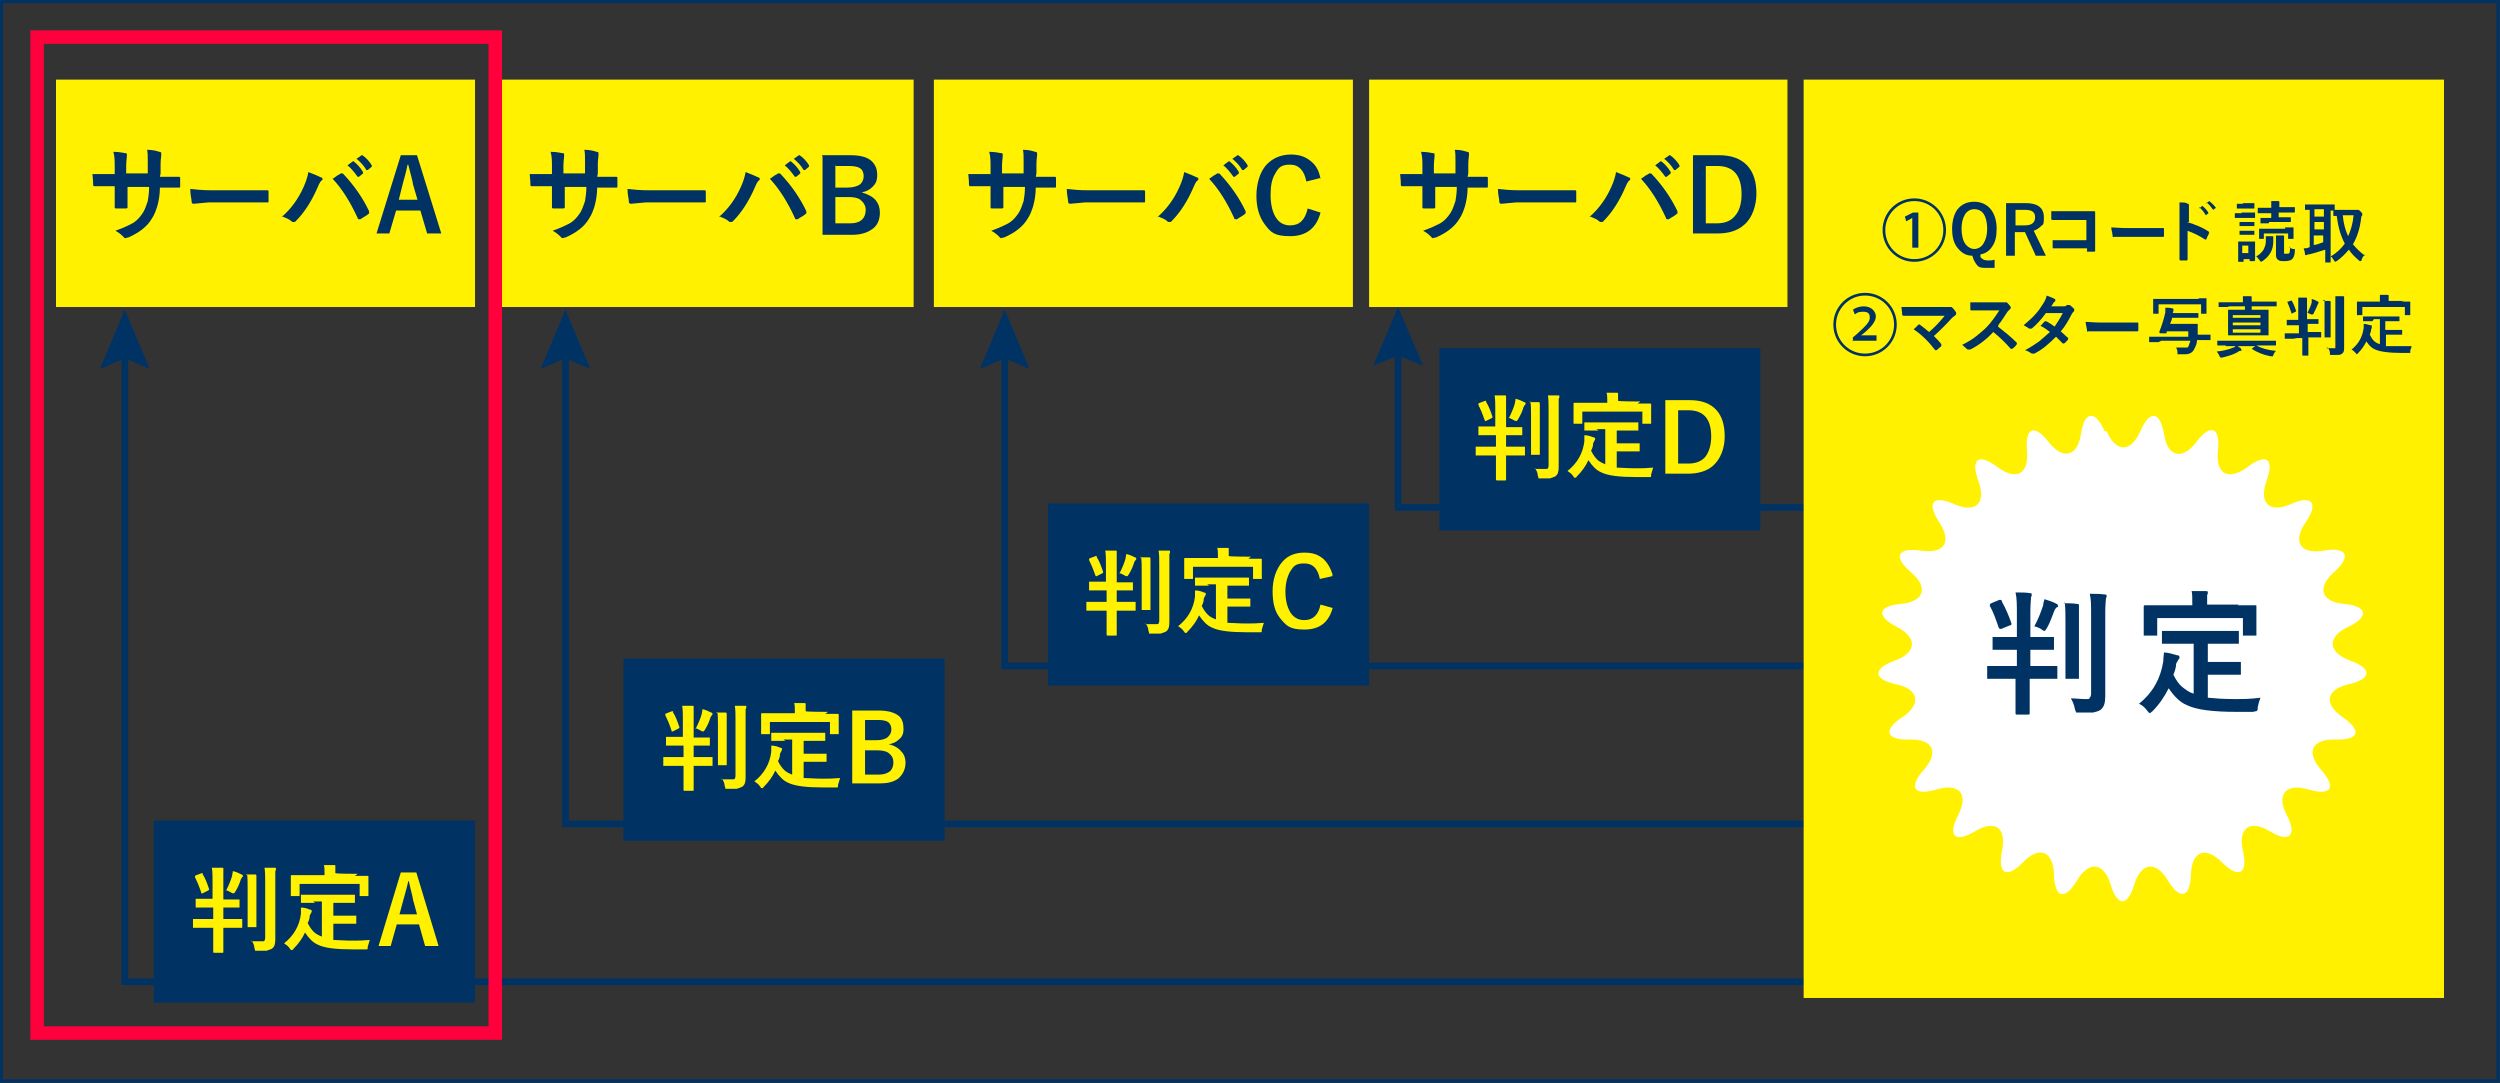<?xml version="1.0" encoding="UTF-8"?>
<svg xmlns="http://www.w3.org/2000/svg" version="1.1" viewBox="0 0 370.5 160.5">
  <rect x="0" y="0" width="370.5" height="160.5" fill="#333333" stroke="none"/>
  <defs>
    <style>
      .cls-1 {
        stroke-width: .5px;
      }

      .cls-1, .cls-2 {
        stroke: #003364;
      }

      .cls-1, .cls-2, .cls-3 {
        fill: none;
        stroke-miterlimit: 10;
      }

      .cls-4 {
        fill: #fff;
      }

      .cls-5 {
        fill: #003364;
      }

      .cls-6 {
        isolation: isolate;
      }

      .cls-3 {
        stroke: #ff003d;
        stroke-width: 2px;
      }

      .cls-7 {
        fill: #fff100;
      }
    </style>
  </defs>
  <!-- Generator: Adobe Illustrator 28.7.1, SVG Export Plug-In . SVG Version: 1.2.0 Build 142)  -->
  <g>
    <g id="_レイヤー_2">
      <g id="_レイヤー_4">
        <g>
          <rect class="cls-1" x=".2" y=".2" width="370" height="160"/>
          <polygon class="cls-7" points="70.4 11.8 70.4 11.8 8.3 11.8 8.3 45.5 70.4 45.5 70.4 45.5 70.4 11.8"/>
          <g>
            <polyline class="cls-2" points="18.5 51.8 18.5 145.5 301.6 145.5"/>
            <polygon class="cls-5" points="14.8 54.7 18.5 53.1 22.2 54.7 18.5 45.9 14.8 54.7"/>
          </g>
          <polygon class="cls-7" points="135.4 11.8 135.4 11.8 73.4 11.8 73.4 45.5 135.4 45.5 135.4 45.5 135.4 11.8"/>
          <g>
            <polyline class="cls-2" points="83.8 51.8 83.8 122.1 302.1 122.1"/>
            <polygon class="cls-5" points="80.1 54.7 83.8 53.1 87.5 54.7 83.8 45.9 80.1 54.7"/>
          </g>
          <polygon class="cls-7" points="200.5 11.8 200.5 11.8 138.4 11.8 138.4 45.5 200.5 45.5 200.5 45.5 200.5 11.8"/>
          <g>
            <polyline class="cls-2" points="148.9 51.8 148.9 98.7 302.1 98.7"/>
            <polygon class="cls-5" points="145.2 54.7 148.9 53.1 152.6 54.7 148.9 45.9 145.2 54.7"/>
          </g>
          <polygon class="cls-7" points="264.9 11.8 264.9 11.8 202.9 11.8 202.9 45.5 264.9 45.5 264.9 45.5 264.9 11.8"/>
          <g>
            <polyline class="cls-2" points="207.2 51.4 207.2 75.2 307.6 75.2"/>
            <polygon class="cls-5" points="203.5 54.2 207.2 52.7 210.9 54.2 207.2 45.5 203.5 54.2"/>
          </g>
          <g class="cls-6">
            <g class="cls-6">
              <path class="cls-5" d="M23.7,26.2h.5c.8,0,1.6,0,2.3,0h0c.1,0,.2,0,.2.2,0,.2,0,.4,0,.6s0,.4,0,.6c0,.2,0,.2-.2.2h-2.2s-.6,0-.6,0c0,1.1-.2,2.1-.4,2.8-.2.6-.4,1.2-.8,1.8-.7,1.2-1.9,2.1-3.5,2.8-.2,0-.4.1-.4.1s-.2,0-.3-.2c-.4-.4-.8-.7-1.2-.9,1.1-.4,2-.8,2.7-1.2.6-.4,1-.9,1.4-1.5.3-.5.5-1.1.7-1.7.1-.6.2-1.3.2-2.1h-3.2v.5c0,1.1,0,2,0,2.5,0,.1,0,.2-.3.2-.2,0-.4,0-.6,0s-.5,0-.7,0c-.2,0-.3,0-.3-.2h0c0-.9,0-1.7,0-2.5v-.6h-.5c-.9,0-1.7,0-2.5,0-.1,0-.2,0-.2-.3,0-.2,0-.6-.1-1.5.7,0,1.6,0,2.8,0h.5v-1.1c0-.8,0-1.5-.2-2.2,1,0,1.6.2,1.8.2.2,0,.2.1.2.2s0,.2,0,.3c0,.2-.1.7-.1,1.4v1.1h3.2v-1.5c0,0,0-.2,0-.3,0-.7,0-1.3-.1-1.7.9,0,1.5.2,1.8.3.2,0,.3.1.3.2s0,.2,0,.3c0,.2-.1.7-.1,1.3v1.4Z"/>
            </g>
            <g class="cls-6">
              <path class="cls-5" d="M28.2,28c.8.1,1.9.2,3.2.2h4.8c.5,0,1.1,0,1.8,0,1,0,1.5,0,1.6,0h0c.1,0,.2,0,.2.2,0,.2,0,.5,0,.7s0,.5,0,.7c0,.2,0,.2-.2.2h0c-1.5,0-2.6,0-3.3,0h-5.4l-2.2.2c-.2,0-.3-.1-.3-.3,0-.4-.2-1-.2-1.8Z"/>
            </g>
            <g class="cls-6">
              <path class="cls-5" d="M41.7,32.2c1.4-1.2,2.5-2.7,3.3-4.5.4-.9.6-1.6.7-2.2.8.3,1.5.6,1.9.8.1,0,.2.1.2.2s0,.2-.2.3c-.1.1-.3.4-.5.9-.9,2.1-2,3.8-3.2,5-.1.2-.3.2-.4.2s-.2,0-.3-.1c-.3-.3-.8-.5-1.3-.7ZM49.3,26.5c.2-.1.4-.3.7-.5.2-.1.4-.2.5-.3,0,0,.1,0,.2,0s.1,0,.2.1c1.5,1.6,2.8,3.4,3.8,5.5,0,0,0,.1,0,.2s0,.2-.1.2c-.3.3-.8.5-1.2.8,0,0-.1,0-.2,0,0,0-.2,0-.2-.2-1.1-2.4-2.3-4.3-3.7-5.8ZM51.5,24.5l.8-.6s0,0,0,0,0,0,.1,0c.5.4,1,.9,1.4,1.6,0,0,0,0,0,.1,0,0,0,0,0,.1l-.6.5s0,0-.1,0c0,0,0,0-.1,0-.5-.7-1-1.3-1.5-1.7ZM52.9,23.5l.7-.5s0,0,0,0,0,0,.1,0c.6.4,1.1,1,1.4,1.5,0,0,0,0,0,.1s0,0,0,.1l-.6.5s0,0-.1,0c0,0,0,0-.1,0-.4-.7-.9-1.2-1.5-1.7Z"/>
            </g>
            <g class="cls-6">
              <path class="cls-5" d="M61.8,23l3.6,11.6h-2.1l-1-3.4h-3.6l-1,3.4h-1.9l3.6-11.6h2.4ZM61.9,29.7l-.7-2.4c0-.3-.3-1.3-.7-2.9h-.1c-.2,1.1-.5,2-.7,2.8l-.6,2.4h2.8Z"/>
            </g>
          </g>
          <g>
            <rect class="cls-5" x="22.8" y="121.6" width="47.6" height="27"/>
            <g class="cls-6">
              <g class="cls-6">
                <path class="cls-7" d="M30.5,137.5h-1.8c0,0-.1,0-.1,0s0,0,0-.1v-1.1c0,0,0-.1,0-.1,0,0,0,0,.1,0h1.8s1.1,0,1.1,0v-1.7h-2.4c0,0-.1,0-.2,0,0,0,0,0,0-.1v-1c0,0,0-.1,0-.2,0,0,0,0,.1,0h1.7s.7,0,.7,0v-2.5c0-.8,0-1.5-.1-2.1.6,0,1.1,0,1.5,0,.2,0,.2,0,.2.2s0,.1,0,.3c0,.2,0,.7,0,1.6v2.6h2.3c0,0,.1,0,.1,0,0,0,0,0,0,.1v1c0,0,0,.1,0,.1s0,0-.1,0h-1.7s-.6,0-.6,0v1.7h2.7c0,0,.1,0,.1,0,0,0,0,0,0,.1v1.1c0,0,0,.1,0,.1,0,0,0,0-.1,0h-1.8s-.9,0-.9,0v3.6c0,0,0,.1-.1.1h-1.2c-.1,0-.2,0-.2-.1v-2.4s0-1.2,0-1.2h-1.1ZM30,129.5c.4.6.7,1.4,1,2.3,0,0,0,0,0,0,0,0,0,.1-.2.2l-.8.4c0,0-.1,0-.1,0,0,0-.1,0-.1-.2-.3-.9-.6-1.6-.9-2.2,0,0,0-.1,0-.2,0,0,0,0,.2-.1l.8-.3c0,0,.1,0,.1,0,0,0,0,0,.1.1ZM33.5,132c.4-.8.7-1.5.9-2.2,0-.2.1-.4.1-.7.5.1.9.3,1.3.5.1,0,.2.1.2.2s0,.1-.1.2c0,0-.1.1-.2.3-.2.7-.5,1.3-.8,1.8-.1.2-.2.3-.3.3s-.1,0-.3-.1c-.2-.1-.5-.3-.9-.4ZM36.4,129.6c.5,0,1,0,1.4,0,.1,0,.2,0,.2.2s0,.1,0,.2c0,0,0,.1,0,.1,0,.1,0,.6,0,1.5v5.7c0,0,0,.1,0,.1,0,0,0,0-.1,0h-1.1c0,0-.1,0-.1,0s0,0,0-.1v-1.8s0-3.9,0-3.9c0-.9,0-1.6-.1-2.1ZM37.2,139.5c.5,0,1,0,1.5,0s.4,0,.5-.1c0,0,.1-.2.1-.4v-8.4c0-.8,0-1.4-.1-2,.5,0,1,0,1.5,0,.2,0,.2,0,.2.2s0,.1-.1.3c0,.2,0,.6,0,1.4v8.7c0,.7-.1,1.1-.5,1.4-.2.1-.5.2-.8.3-.3,0-.7,0-1.3,0s-.4,0-.4,0c0,0,0-.2-.1-.4,0-.4-.2-.8-.4-1.1Z"/>
              </g>
              <g class="cls-6">
                <path class="cls-7" d="M46.7,133.8h-1.9c0,0-.1,0-.2,0,0,0,0,0,0-.1v-1c0,0,0-.1,0-.1,0,0,0,0,.1,0h1.9s4,0,4,0h1.9c0,0,.1,0,.1,0,0,0,0,0,0,.1v1c0,0,0,.1,0,.1,0,0,0,0-.1,0h-1.9s-1.2,0-1.2,0v1.9h3.3c0,0,.1,0,.1,0,0,0,0,0,0,.1v1c0,0,0,.1,0,.1s0,0-.1,0h-1.6s-1.7,0-1.7,0v2.4c.7,0,1.6.1,2.7.1s1.6,0,2.7-.1c-.1.3-.2.7-.3,1,0,.2,0,.4-.1.4,0,0-.2,0-.4,0-.5,0-1.1,0-1.7,0-2.5,0-4.2-.2-5.2-.7-.7-.3-1.3-.9-1.9-1.8-.4.9-1,1.7-1.7,2.4-.1.2-.2.2-.3.2s-.1,0-.3-.3c-.2-.3-.5-.5-.8-.7,1.4-1.1,2.3-2.6,2.5-4.4,0-.4,0-.7,0-.9.4,0,.9.1,1.3.3.2,0,.3.1.3.2s0,.2-.1.3c0,0-.1.2-.2.4,0,.4-.1.7-.3,1.1.3.6.6,1,.9,1.3.3.3.7.5,1.2.7v-5.2h-1.3ZM52.6,129.8h1.8c.1,0,.2,0,.2.1v.7s0,.6,0,.6v1.5c0,0,0,.1,0,.1,0,0,0,0-.1,0h-1.1c0,0-.1,0-.1,0s0,0,0-.1v-1.7h-8.9v1.7c0,0,0,.1,0,.1,0,0,0,0-.1,0h-1.1c0,0-.1,0-.1,0s0,0,0-.1v-1.5s0-.5,0-.5v-.9c0,0,0-.1.1-.1h1.9s3,0,3,0h0c0-.7,0-1.2-.1-1.5.5,0,1,0,1.5,0,.1,0,.2,0,.2.1s0,.1,0,.3c0,0,0,.4,0,.8h0c0,.1,3.3.1,3.3.1Z"/>
              </g>
              <g class="cls-6">
                <path class="cls-7" d="M61.7,129.3l3.3,10.9h-2l-.9-3.2h-3.3l-.9,3.2h-1.8l3.3-10.9h2.3ZM61.8,135.5l-.6-2.2c0-.3-.3-1.2-.6-2.7h-.1c-.2,1-.5,1.9-.7,2.7l-.6,2.2h2.7Z"/>
              </g>
            </g>
          </g>
          <g class="cls-6">
            <g class="cls-6">
              <path class="cls-5" d="M88.5,26.2h.5c.8,0,1.6,0,2.3,0h0c.1,0,.2,0,.2.2,0,.2,0,.4,0,.6s0,.4,0,.6c0,.2,0,.2-.2.2h-2.2s-.6,0-.6,0c0,1.1-.2,2.1-.4,2.8-.2.6-.4,1.2-.8,1.8-.7,1.2-1.9,2.1-3.5,2.8-.2,0-.4.1-.4.1s-.2,0-.3-.2c-.4-.4-.8-.7-1.2-.9,1.1-.4,2-.8,2.7-1.2.6-.4,1-.9,1.4-1.5.3-.5.5-1.1.7-1.7.1-.6.2-1.3.2-2.1h-3.2v.5c0,1.1,0,2,0,2.5,0,.1,0,.2-.3.2-.2,0-.4,0-.6,0s-.5,0-.7,0c-.2,0-.3,0-.3-.2h0c0-.9,0-1.7,0-2.5v-.6h-.5c-.9,0-1.7,0-2.5,0-.1,0-.2,0-.2-.3,0-.2,0-.6-.1-1.5.7,0,1.6,0,2.8,0h.5v-1.1c0-.8,0-1.5-.2-2.2,1,0,1.6.2,1.8.2.2,0,.2.1.2.2s0,.2,0,.3c0,.2-.1.7-.1,1.4v1.1h3.2v-1.5c0,0,0-.2,0-.3,0-.7,0-1.3-.1-1.7.9,0,1.5.2,1.8.3.2,0,.3.1.3.2s0,.2,0,.3c0,.2-.1.7-.1,1.3v1.4Z"/>
            </g>
            <g class="cls-6">
              <path class="cls-5" d="M93,28c.8.1,1.9.2,3.2.2h4.8c.5,0,1.1,0,1.8,0,1,0,1.5,0,1.6,0h0c.1,0,.2,0,.2.2,0,.2,0,.5,0,.7s0,.5,0,.7c0,.2,0,.2-.2.2h0c-1.5,0-2.6,0-3.3,0h-5.4l-2.2.2c-.2,0-.3-.1-.3-.3,0-.4-.2-1-.2-1.8Z"/>
            </g>
            <g class="cls-6">
              <path class="cls-5" d="M106.5,32.2c1.4-1.2,2.5-2.7,3.3-4.5.4-.9.6-1.6.7-2.2.8.3,1.5.6,1.9.8.1,0,.2.1.2.2s0,.2-.2.3c-.1.1-.3.4-.5.9-.9,2.1-2,3.8-3.2,5-.1.2-.3.2-.4.2s-.2,0-.3-.1c-.3-.3-.8-.5-1.3-.7ZM114.1,26.5c.2-.1.4-.3.7-.5.2-.1.4-.2.5-.3,0,0,.1,0,.2,0s.1,0,.2.1c1.5,1.6,2.8,3.4,3.8,5.5,0,0,0,.1,0,.2s0,.2-.1.2c-.3.3-.8.5-1.2.8,0,0-.1,0-.2,0,0,0-.2,0-.2-.2-1.1-2.4-2.3-4.3-3.7-5.8ZM116.3,24.5l.8-.6s0,0,0,0,0,0,.1,0c.5.4,1,.9,1.4,1.6,0,0,0,0,0,.1,0,0,0,0,0,.1l-.6.5s0,0-.1,0c0,0,0,0-.1,0-.5-.7-1-1.3-1.5-1.7ZM117.7,23.5l.7-.5s0,0,0,0,0,0,.1,0c.6.4,1.1,1,1.4,1.5,0,0,0,0,0,.1s0,0,0,.1l-.6.5s0,0-.1,0c0,0,0,0-.1,0-.4-.7-.9-1.2-1.5-1.7Z"/>
            </g>
            <g class="cls-6">
              <path class="cls-5" d="M121.8,23h4.2c1.5,0,2.6.3,3.2.9.5.5.8,1.1.8,2s-.2,1.3-.7,1.8c-.4.4-.9.7-1.6.8h0c.9.3,1.6.6,2.1,1.2.4.5.6,1.1.6,1.8,0,1.1-.4,2-1.2,2.5-.7.5-1.7.8-2.9.8h-4.4v-11.6ZM123.8,24.5v3.3h1.8c.8,0,1.5-.2,1.9-.5.3-.3.5-.7.5-1.2s-.2-1-.6-1.2c-.3-.2-.9-.3-1.6-.3h-1.9ZM123.8,29.3v3.8h2.2c.8,0,1.4-.2,1.8-.6.3-.3.5-.8.5-1.4s-.3-1.1-.8-1.5c-.4-.3-1-.4-1.8-.4h-1.9Z"/>
            </g>
          </g>
          <g>
            <rect class="cls-5" x="92.4" y="97.6" width="47.6" height="27"/>
            <g class="cls-6">
              <g class="cls-6">
                <path class="cls-7" d="M100.2,113.5h-1.8c0,0-.1,0-.1,0s0,0,0-.1v-1.1c0,0,0-.1,0-.1,0,0,0,0,.1,0h1.8s1.1,0,1.1,0v-1.7h-2.4c0,0-.1,0-.2,0,0,0,0,0,0-.1v-1c0,0,0-.1,0-.2,0,0,0,0,.1,0h1.7s.7,0,.7,0v-2.5c0-.8,0-1.5-.1-2.1.6,0,1.1,0,1.5,0,.2,0,.2,0,.2.2s0,.1,0,.3c0,.2,0,.7,0,1.6v2.6h2.3c0,0,.1,0,.1,0,0,0,0,0,0,.1v1c0,0,0,.1,0,.1,0,0,0,0-.1,0h-1.7s-.6,0-.6,0v1.7h2.7c0,0,.1,0,.1,0,0,0,0,0,0,.1v1.1c0,0,0,.1,0,.1,0,0,0,0-.1,0h-1.8s-.9,0-.9,0v3.6c0,0,0,.1-.1.1h-1.2c-.1,0-.2,0-.2-.1v-2.4s0-1.2,0-1.2h-1.1ZM99.7,105.5c.4.6.7,1.4,1,2.3,0,0,0,0,0,0,0,0,0,.1-.2.2l-.8.4c0,0-.1,0-.1,0,0,0-.1,0-.1-.2-.3-.9-.6-1.6-.9-2.2,0,0,0-.1,0-.2,0,0,0,0,.2-.1l.8-.3c0,0,.1,0,.1,0,0,0,0,0,.1.1ZM103.1,108c.4-.8.7-1.5.9-2.2,0-.2.1-.4.1-.7.5.1.9.3,1.3.5.1,0,.2.1.2.2s0,.1-.1.2c0,0-.1.1-.2.3-.2.7-.5,1.3-.8,1.8-.1.2-.2.3-.3.3s-.1,0-.3-.1c-.2-.1-.5-.3-.9-.4ZM106.1,105.6c.5,0,1,0,1.4,0,.1,0,.2,0,.2.2s0,.1,0,.2c0,0,0,.1,0,.1,0,.1,0,.6,0,1.5v5.7c0,0,0,.1,0,.1,0,0,0,0-.1,0h-1.1c0,0-.1,0-.1,0s0,0,0-.1v-1.8s0-3.9,0-3.9c0-.9,0-1.6-.1-2.1ZM106.9,115.5c.5,0,1,0,1.5,0s.4,0,.5-.1c0,0,.1-.2.1-.4v-8.4c0-.8,0-1.4-.1-2,.5,0,1,0,1.5,0,.2,0,.2,0,.2.2s0,.1-.1.3c0,.2,0,.6,0,1.4v8.7c0,.7-.1,1.1-.5,1.4-.2.1-.5.2-.8.3-.3,0-.7,0-1.3,0s-.4,0-.4,0c0,0,0-.2-.1-.4,0-.4-.2-.8-.4-1.1Z"/>
              </g>
              <g class="cls-6">
                <path class="cls-7" d="M116.4,109.8h-1.9c0,0-.1,0-.2,0,0,0,0,0,0-.1v-1c0,0,0-.1,0-.1,0,0,0,0,.1,0h1.9s4,0,4,0h1.9c0,0,.1,0,.1,0,0,0,0,0,0,.1v1c0,0,0,.1,0,.1,0,0,0,0-.1,0h-1.9s-1.2,0-1.2,0v1.9h3.3c0,0,.1,0,.1,0,0,0,0,0,0,.1v1c0,0,0,.1,0,.1s0,0-.1,0h-1.6s-1.7,0-1.7,0v2.4c.7,0,1.6.1,2.7.1s1.6,0,2.7-.1c-.1.3-.2.7-.3,1,0,.2,0,.4-.1.4,0,0-.2,0-.4,0-.5,0-1.1,0-1.7,0-2.5,0-4.2-.2-5.2-.7-.7-.3-1.3-.9-1.9-1.8-.4.9-1,1.7-1.7,2.4-.1.2-.2.2-.3.2s-.1,0-.3-.3c-.2-.3-.5-.5-.8-.7,1.4-1.1,2.3-2.6,2.5-4.4,0-.4,0-.7,0-.9.4,0,.9.1,1.3.3.2,0,.3.1.3.2s0,.2-.1.3c0,0-.1.2-.2.4,0,.4-.1.7-.3,1.1.3.6.6,1,.9,1.3.3.3.7.5,1.2.7v-5.2h-1.3ZM122.3,105.8h1.8c.1,0,.2,0,.2.1v.7s0,.6,0,.6v1.5c0,0,0,.1,0,.1,0,0,0,0-.1,0h-1.1c0,0-.1,0-.1,0s0,0,0-.1v-1.7h-8.9v1.7c0,0,0,.1,0,.1,0,0,0,0-.1,0h-1.1c0,0-.1,0-.1,0s0,0,0-.1v-1.5s0-.5,0-.5v-.9c0,0,0-.1.1-.1h1.9s3,0,3,0h0c0-.7,0-1.2-.1-1.5.5,0,1,0,1.5,0,.1,0,.2,0,.2.1s0,.1,0,.3c0,0,0,.4,0,.8h0c0,.1,3.3.1,3.3.1Z"/>
              </g>
              <g class="cls-6">
                <path class="cls-7" d="M126.3,105.3h3.9c1.4,0,2.4.3,3,.8.5.4.7,1.1.7,1.9s-.2,1.2-.7,1.6c-.4.4-.9.6-1.5.7h0c.9.2,1.5.6,1.9,1.1.4.4.6,1,.6,1.6,0,1-.4,1.8-1.1,2.4-.7.5-1.6.7-2.7.7h-4.1v-10.9ZM128.2,106.7v3h1.7c.8,0,1.4-.2,1.7-.5.3-.3.5-.6.5-1.1s-.2-.9-.5-1.1c-.3-.2-.8-.3-1.5-.3h-1.8ZM128.2,111.2v3.6h2c.8,0,1.3-.2,1.7-.5.3-.3.5-.7.5-1.3s-.2-1-.7-1.4c-.4-.3-1-.4-1.7-.4h-1.8Z"/>
              </g>
            </g>
          </g>
          <g class="cls-6">
            <g class="cls-6">
              <path class="cls-5" d="M153.5,26.2h.5c.8,0,1.6,0,2.3,0h0c.1,0,.2,0,.2.2,0,.2,0,.4,0,.6s0,.4,0,.6c0,.2,0,.2-.2.2h-2.2s-.6,0-.6,0c0,1.1-.2,2.1-.4,2.8-.2.6-.4,1.2-.8,1.8-.7,1.2-1.9,2.1-3.5,2.8-.2,0-.4.1-.4.1s-.2,0-.3-.2c-.4-.4-.8-.7-1.2-.9,1.1-.4,2-.8,2.7-1.2.6-.4,1-.9,1.4-1.5.3-.5.5-1.1.7-1.7.1-.6.2-1.3.2-2.1h-3.2v.5c0,1.1,0,2,0,2.5,0,.1,0,.2-.3.2-.2,0-.4,0-.6,0s-.5,0-.7,0c-.2,0-.3,0-.3-.2h0c0-.9,0-1.7,0-2.5v-.6h-.5c-.9,0-1.7,0-2.5,0-.1,0-.2,0-.2-.3,0-.2,0-.6-.1-1.5.7,0,1.6,0,2.8,0h.5v-1.1c0-.8,0-1.5-.2-2.2,1,0,1.6.2,1.8.2.2,0,.2.1.2.2s0,.2,0,.3c0,.2-.1.7-.1,1.4v1.1h3.2v-1.5c0,0,0-.2,0-.3,0-.7,0-1.3-.1-1.7.9,0,1.5.2,1.8.3.2,0,.3.1.3.2s0,.2,0,.3c0,.2-.1.7-.1,1.3v1.4Z"/>
            </g>
            <g class="cls-6">
              <path class="cls-5" d="M158.1,28c.8.1,1.9.2,3.2.2h4.8c.5,0,1.1,0,1.8,0,1,0,1.5,0,1.6,0h0c.1,0,.2,0,.2.2,0,.2,0,.5,0,.7s0,.5,0,.7c0,.2,0,.2-.2.2h0c-1.5,0-2.6,0-3.3,0h-5.4l-2.2.2c-.2,0-.3-.1-.3-.3,0-.4-.2-1-.2-1.8Z"/>
            </g>
            <g class="cls-6">
              <path class="cls-5" d="M171.5,32.2c1.4-1.2,2.5-2.7,3.3-4.5.4-.9.6-1.6.7-2.2.8.3,1.5.6,1.9.8.1,0,.2.1.2.2s0,.2-.2.3c-.1.1-.3.4-.5.9-.9,2.1-2,3.8-3.2,5-.1.2-.3.2-.4.2s-.2,0-.3-.1c-.3-.3-.8-.5-1.3-.7ZM179.2,26.5c.2-.1.4-.3.7-.5.2-.1.4-.2.5-.3,0,0,.1,0,.2,0s.1,0,.2.1c1.5,1.6,2.8,3.4,3.8,5.5,0,0,0,.1,0,.2s0,.2-.1.2c-.3.3-.8.5-1.2.8,0,0-.1,0-.2,0,0,0-.2,0-.2-.2-1.1-2.4-2.3-4.3-3.7-5.8ZM181.3,24.5l.8-.6s0,0,0,0,0,0,.1,0c.5.4,1,.9,1.4,1.6,0,0,0,0,0,.1,0,0,0,0,0,.1l-.6.5s0,0-.1,0c0,0,0,0-.1,0-.5-.7-1-1.3-1.5-1.7ZM182.7,23.5l.7-.5s0,0,0,0,0,0,.1,0c.6.4,1.1,1,1.4,1.5,0,0,0,0,0,.1s0,0,0,.1l-.6.5s0,0-.1,0c0,0,0,0-.1,0-.4-.7-.9-1.2-1.5-1.7Z"/>
            </g>
            <g class="cls-6">
              <path class="cls-5" d="M195.6,26.4l-2,.5c-.3-1.6-1.1-2.5-2.4-2.5s-1.7.4-2.2,1.3c-.5.8-.7,1.8-.7,3.2s.3,2.7.9,3.5c.5.7,1.2,1,2,1,1.4,0,2.2-.8,2.6-2.5l1.9.6c-.6,2.3-2.1,3.5-4.5,3.5s-2.9-.6-3.8-1.8c-.8-1.1-1.2-2.5-1.2-4.2s.5-3.6,1.6-4.7c.9-.9,2.1-1.4,3.5-1.4s2.3.4,3.1,1.1c.7.6,1.1,1.4,1.3,2.5Z"/>
            </g>
          </g>
          <g>
            <rect class="cls-5" x="155.3" y="74.6" width="47.6" height="27"/>
            <g class="cls-6">
              <g class="cls-6">
                <path class="cls-7" d="M162.9,90.5h-1.8c0,0-.1,0-.1,0s0,0,0-.1v-1.1c0,0,0-.1,0-.1,0,0,0,0,.1,0h1.8s1.1,0,1.1,0v-1.7h-2.4c0,0-.1,0-.2,0,0,0,0,0,0-.1v-1c0,0,0-.1,0-.2,0,0,0,0,.1,0h1.7s.7,0,.7,0v-2.5c0-.8,0-1.5-.1-2.1.6,0,1.1,0,1.5,0,.2,0,.2,0,.2.2s0,.1,0,.3c0,.2,0,.7,0,1.6v2.6h2.3c0,0,.1,0,.1,0,0,0,0,0,0,.1v1c0,0,0,.1,0,.1,0,0,0,0-.1,0h-1.7s-.6,0-.6,0v1.7h2.7c0,0,.1,0,.1,0,0,0,0,0,0,.1v1.1c0,0,0,.1,0,.1s0,0-.1,0h-1.8s-.9,0-.9,0v3.6c0,0,0,.1-.1.1h-1.2c0,0-.2,0-.2-.1v-2.4s0-1.2,0-1.2h-1.1ZM162.5,82.5c.4.6.7,1.4,1,2.3,0,0,0,0,0,0,0,0,0,.1-.2.2l-.8.4c0,0-.1,0-.1,0,0,0,0,0-.1-.2-.3-.9-.6-1.6-.9-2.2,0,0,0-.1,0-.2,0,0,0,0,.2-.1l.8-.3c0,0,.1,0,.1,0,0,0,0,0,.1.1ZM165.9,85c.4-.8.7-1.5.9-2.2,0-.2.1-.4.1-.7.5.1.9.3,1.3.5.1,0,.2.1.2.2s0,.1-.1.2c0,0-.1.1-.2.3-.2.7-.5,1.3-.8,1.8-.1.2-.2.3-.3.3s-.1,0-.3-.1c-.2-.1-.5-.3-.9-.4ZM168.9,82.6c.5,0,1,0,1.4,0,.1,0,.2,0,.2.2s0,.1,0,.2c0,0,0,.1,0,.1,0,.1,0,.6,0,1.5v5.7c0,0,0,.1,0,.1,0,0,0,0-.1,0h-1.1c0,0-.1,0-.1,0s0,0,0-.1v-1.8s0-3.9,0-3.9c0-.9,0-1.6-.1-2.1ZM169.7,92.5c.5,0,1,0,1.5,0s.4,0,.5-.1c0,0,.1-.2.1-.4v-8.4c0-.8,0-1.4-.1-2,.5,0,1,0,1.5,0,.2,0,.2,0,.2.2s0,.1-.1.3c0,.2,0,.6,0,1.4v8.7c0,.7-.1,1.1-.5,1.4-.2.1-.5.2-.8.3-.3,0-.7,0-1.3,0s-.4,0-.4,0c0,0,0-.2-.1-.4,0-.4-.2-.8-.4-1.1Z"/>
              </g>
              <g class="cls-6">
                <path class="cls-7" d="M179.2,86.8h-1.9c0,0-.1,0-.2,0,0,0,0,0,0-.1v-1c0,0,0-.1,0-.1,0,0,0,0,.1,0h1.9s4,0,4,0h1.9c0,0,.1,0,.1,0,0,0,0,0,0,.1v1c0,0,0,.1,0,.1,0,0,0,0-.1,0h-1.9s-1.2,0-1.2,0v1.9h3.3c0,0,.1,0,.1,0,0,0,0,0,0,.1v1c0,0,0,.1,0,.1s0,0-.1,0h-1.6s-1.7,0-1.7,0v2.4c.7,0,1.6.1,2.7.1s1.6,0,2.7-.1c-.1.3-.2.7-.3,1,0,.2,0,.4-.1.4,0,0-.2,0-.4,0-.5,0-1.1,0-1.7,0-2.5,0-4.2-.2-5.2-.7-.7-.3-1.3-.9-1.9-1.8-.4.9-1,1.7-1.7,2.4-.1.2-.2.2-.3.2s-.1,0-.3-.3c-.2-.3-.5-.5-.8-.7,1.4-1.1,2.3-2.6,2.5-4.4,0-.4,0-.7,0-.9.4,0,.9.1,1.3.3.2,0,.3.1.3.2s0,.2-.1.3c0,0-.1.2-.2.4,0,.4-.1.7-.3,1.1.3.6.6,1,.9,1.3.3.3.7.5,1.2.7v-5.2h-1.3ZM185,82.8h1.8c.1,0,.2,0,.2.1v.7s0,.6,0,.6v1.5c0,0,0,.1,0,.1,0,0,0,0-.1,0h-1.1c0,0-.1,0-.1,0s0,0,0-.1v-1.7h-8.9v1.7c0,0,0,.1,0,.1,0,0,0,0-.1,0h-1.1c0,0-.1,0-.1,0s0,0,0-.1v-1.5s0-.5,0-.5v-.9c0,0,0-.1.1-.1h1.9s3,0,3,0h0c0-.7,0-1.2-.1-1.5.5,0,1,0,1.5,0,.1,0,.2,0,.2.1s0,.1,0,.3c0,0,0,.4,0,.8h0c0,.1,3.3.1,3.3.1Z"/>
              </g>
              <g class="cls-6">
                <path class="cls-7" d="M197.4,85.4l-1.8.4c-.3-1.5-1-2.3-2.3-2.3s-1.6.4-2.1,1.2c-.4.7-.7,1.7-.7,3s.3,2.5.9,3.3c.5.6,1.1.9,1.9.9,1.3,0,2.1-.8,2.4-2.3l1.8.5c-.6,2.2-2,3.2-4.2,3.2s-2.7-.6-3.6-1.7c-.8-1-1.1-2.3-1.1-4s.5-3.3,1.5-4.4c.8-.9,1.9-1.3,3.2-1.3s2.1.3,2.9,1c.6.6,1,1.3,1.3,2.3Z"/>
              </g>
            </g>
          </g>
          <g class="cls-6">
            <g class="cls-6">
              <path class="cls-5" d="M217.5,26.2h.5c.8,0,1.6,0,2.3,0h0c.1,0,.2,0,.2.2,0,.2,0,.4,0,.6s0,.4,0,.6c0,.2,0,.2-.2.2h-2.2s-.6,0-.6,0c0,1.1-.2,2.1-.4,2.8-.2.6-.4,1.2-.8,1.8-.7,1.2-1.9,2.1-3.5,2.8-.2,0-.4.1-.4.1s-.2,0-.3-.2c-.4-.4-.8-.7-1.2-.9,1.1-.4,2-.8,2.7-1.2.6-.4,1-.9,1.4-1.5.3-.5.5-1.1.7-1.7.1-.6.2-1.3.2-2.1h-3.2v.5c0,1.1,0,2,0,2.5,0,.1,0,.2-.3.2-.2,0-.4,0-.6,0s-.5,0-.7,0c-.2,0-.3,0-.3-.2h0c0-.9,0-1.7,0-2.5v-.6h-.5c-.9,0-1.7,0-2.5,0-.1,0-.2,0-.2-.3,0-.2,0-.6-.1-1.5.7,0,1.6,0,2.8,0h.5v-1.1c0-.8,0-1.5-.2-2.2,1,0,1.6.2,1.8.2.2,0,.2.1.2.2s0,.2,0,.3c0,.2-.1.7-.1,1.4v1.1h3.2v-1.5c0,0,0-.2,0-.3,0-.7,0-1.3-.1-1.7.9,0,1.5.2,1.8.3.2,0,.3.1.3.2s0,.2,0,.3c0,.2-.1.7-.1,1.3v1.4Z"/>
            </g>
            <g class="cls-6">
              <path class="cls-5" d="M222,28c.8.1,1.9.2,3.2.2h4.8c.5,0,1.1,0,1.8,0,1,0,1.5,0,1.6,0h0c.1,0,.2,0,.2.2,0,.2,0,.5,0,.7s0,.5,0,.7c0,.2,0,.2-.2.2h0c-1.5,0-2.6,0-3.3,0h-5.4l-2.2.2c-.2,0-.3-.1-.3-.3,0-.4-.2-1-.2-1.8Z"/>
            </g>
            <g class="cls-6">
              <path class="cls-5" d="M235.5,32.2c1.4-1.2,2.5-2.7,3.3-4.5.4-.9.6-1.6.7-2.2.8.3,1.5.6,1.9.8.1,0,.2.1.2.2s0,.2-.2.3c-.1.1-.3.4-.5.9-.9,2.1-2,3.8-3.2,5-.1.2-.3.2-.4.2s-.2,0-.3-.1c-.3-.3-.8-.5-1.3-.7ZM243.2,26.5c.2-.1.4-.3.7-.5.2-.1.4-.2.5-.3,0,0,.1,0,.2,0s.1,0,.2.1c1.5,1.6,2.8,3.4,3.8,5.5,0,0,0,.1,0,.2s0,.2-.1.2c-.3.3-.8.5-1.2.8,0,0-.1,0-.2,0,0,0-.2,0-.2-.2-1.1-2.4-2.3-4.3-3.7-5.8ZM245.3,24.5l.8-.6s0,0,0,0,0,0,.1,0c.5.4,1,.9,1.4,1.6,0,0,0,0,0,.1,0,0,0,0,0,.1l-.6.5s0,0-.1,0c0,0,0,0-.1,0-.5-.7-1-1.3-1.5-1.7ZM246.7,23.5l.7-.5s0,0,0,0,0,0,.1,0c.6.4,1.1,1,1.4,1.5,0,0,0,0,0,.1s0,0,0,.1l-.6.5s0,0-.1,0c0,0,0,0-.1,0-.4-.7-.9-1.2-1.5-1.7Z"/>
            </g>
            <g class="cls-6">
              <path class="cls-5" d="M250.8,23h3.9c1.9,0,3.3.5,4.3,1.6.9,1,1.3,2.4,1.3,4.1s-.6,3.6-1.8,4.6c-1,.9-2.3,1.3-4,1.3h-3.6v-11.6ZM252.8,24.6v8.5h1.6c1.3,0,2.2-.4,2.8-1.2.6-.7.9-1.8.9-3.1,0-2.8-1.2-4.2-3.6-4.2h-1.7Z"/>
            </g>
          </g>
          <g>
            <rect class="cls-5" x="213.3" y="51.6" width="47.6" height="27"/>
            <g class="cls-6">
              <g class="cls-6">
                <path class="cls-7" d="M220.6,67.5h-1.8c0,0-.1,0-.1,0s0,0,0-.1v-1.1c0,0,0-.1,0-.1,0,0,0,0,.1,0h1.8s1.1,0,1.1,0v-1.7h-2.4c0,0-.1,0-.2,0,0,0,0,0,0-.1v-1c0,0,0-.1,0-.2,0,0,0,0,.1,0h1.7s.7,0,.7,0v-2.5c0-.8,0-1.5-.1-2.1.6,0,1.1,0,1.5,0,.2,0,.2,0,.2.2s0,.1,0,.3c0,.2,0,.7,0,1.6v2.6h2.3c0,0,.1,0,.1,0,0,0,0,0,0,.1v1c0,0,0,.1,0,.1,0,0,0,0-.1,0h-1.7s-.6,0-.6,0v1.7h2.7c0,0,.1,0,.1,0,0,0,0,0,0,.1v1.1c0,0,0,.1,0,.1s0,0-.1,0h-1.8s-.9,0-.9,0v3.6c0,0,0,.1-.1.1h-1.2c0,0-.2,0-.2-.1v-2.4s0-1.2,0-1.2h-1.1ZM220.2,59.5c.4.6.7,1.4,1,2.3,0,0,0,0,0,0,0,0,0,.1-.2.2l-.8.4c0,0-.1,0-.1,0,0,0,0,0-.1-.2-.3-.9-.6-1.6-.9-2.2,0,0,0-.1,0-.2,0,0,0,0,.2-.1l.8-.3c0,0,.1,0,.1,0,0,0,0,0,.1.1ZM223.6,62c.4-.8.7-1.5.9-2.2,0-.2.1-.4.1-.7.5.1.9.3,1.3.5.1,0,.2.1.2.2s0,.1-.1.2c0,0-.1.1-.2.3-.2.7-.5,1.3-.8,1.8-.1.2-.2.3-.3.3s-.1,0-.3-.1c-.2-.1-.5-.3-.9-.4ZM226.6,59.6c.5,0,1,0,1.4,0,.1,0,.2,0,.2.2s0,.1,0,.2c0,0,0,.1,0,.1,0,.1,0,.6,0,1.5v5.7c0,0,0,.1,0,.1,0,0,0,0-.1,0h-1.1c0,0-.1,0-.1,0s0,0,0-.1v-1.8s0-3.9,0-3.9c0-.9,0-1.6-.1-2.1ZM227.4,69.5c.5,0,1,0,1.5,0s.4,0,.5-.1c0,0,.1-.2.1-.4v-8.4c0-.8,0-1.4-.1-2,.5,0,1,0,1.5,0,.2,0,.2,0,.2.2s0,.1-.1.3c0,.2,0,.6,0,1.4v8.7c0,.7-.1,1.1-.5,1.4-.2.1-.5.2-.8.3-.3,0-.7,0-1.3,0s-.4,0-.4,0c0,0,0-.2-.1-.4,0-.4-.2-.8-.4-1.1Z"/>
              </g>
              <g class="cls-6">
                <path class="cls-7" d="M236.9,63.8h-1.9c0,0-.1,0-.2,0,0,0,0,0,0-.1v-1c0,0,0-.1,0-.1,0,0,0,0,.1,0h1.9s4,0,4,0h1.9c0,0,.1,0,.1,0,0,0,0,0,0,.1v1c0,0,0,.1,0,.1,0,0,0,0-.1,0h-1.9s-1.2,0-1.2,0v1.9h3.3c0,0,.1,0,.1,0,0,0,0,0,0,.1v1c0,0,0,.1,0,.1,0,0,0,0-.1,0h-1.6s-1.7,0-1.7,0v2.4c.7,0,1.6.1,2.7.1s1.6,0,2.7-.1c-.1.3-.2.7-.3,1,0,.2,0,.4-.1.4,0,0-.2,0-.4,0-.5,0-1.1,0-1.7,0-2.5,0-4.2-.2-5.2-.7-.7-.3-1.3-.9-1.9-1.8-.4.9-1,1.7-1.7,2.4-.1.2-.2.2-.3.2s-.1,0-.3-.3c-.2-.3-.5-.5-.8-.7,1.4-1.1,2.3-2.6,2.5-4.4,0-.4,0-.7,0-.9.4,0,.8.1,1.3.3.2,0,.3.1.3.2s0,.2-.1.3c0,0-.1.2-.2.4,0,.4-.1.7-.3,1.1.3.6.6,1,.9,1.3.3.3.7.5,1.2.7v-5.2h-1.3ZM242.7,59.8h1.8c.1,0,.2,0,.2.1v.7s0,.6,0,.6v1.5c0,0,0,.1,0,.1,0,0,0,0-.1,0h-1.1c0,0-.1,0-.1,0s0,0,0-.1v-1.7h-8.9v1.7c0,0,0,.1,0,.1,0,0,0,0-.1,0h-1.1c0,0-.1,0-.1,0s0,0,0-.1v-1.5s0-.5,0-.5v-.9c0,0,0-.1.1-.1h1.9s3,0,3,0h0c0-.7,0-1.2-.1-1.5.5,0,1,0,1.5,0,.1,0,.2,0,.2.1s0,.1,0,.3c0,0,0,.4,0,.8h0c0,.1,3.3.1,3.3.1Z"/>
              </g>
              <g class="cls-6">
                <path class="cls-7" d="M246.8,59.3h3.6c1.8,0,3.1.5,4,1.5.8.9,1.2,2.2,1.2,3.9s-.6,3.3-1.7,4.3c-.9.8-2.2,1.2-3.7,1.2h-3.4v-10.9ZM248.7,60.7v8h1.5c1.2,0,2.1-.4,2.6-1.1.5-.7.8-1.7.8-2.9,0-2.6-1.1-3.9-3.4-3.9h-1.6Z"/>
              </g>
            </g>
          </g>
          <g>
            <rect class="cls-7" x="267.3" y="11.8" width="94.9" height="136.1"/>
            <g>
              <path class="cls-4" d="M312.2,63.9c1.4,3.2,3.6,3.2,5,0s2.9-3,3.5.4c.5,3.4,2.7,4,4.8,1.2s3.6-2.2,3.2,1.3,1.6,4.5,4.4,2.4,4-1.2,2.8,2.1.5,4.8,3.6,3.4,4.2-.2,2.2,2.7-.8,4.8,2.7,4.2,4.1.9,1.5,3.2-1.9,4.4,1.5,4.7,3.8,1.9.6,3.4-3,3.8.3,5,3.2,2.7-.2,3.5-3.8,2.9-.9,4.9,2.4,3.4-1.1,3.3-4.4,1.9-2.1,4.5,1.5,3.9-1.9,2.9-4.8.8-3.2,3.8.4,4.2-2.5,2.4-4.8-.5-4,2.9c.8,3.4-.6,4.2-3.1,1.7s-4.5-1.6-4.6,1.8-1.6,3.9-3.4.9-4-2.7-5,.6-2.5,3.3-3.5,0-3.2-3.6-5-.6c-1.8,3-3.3,2.6-3.4-.9s-2.2-4.3-4.6-1.8-3.8,1.7-3.1-1.7-1-4.7-4-2.9-4.1.7-2.5-2.4.2-4.8-3.2-3.8-4.2-.3-1.9-2.9,1.4-4.6-2.1-4.5-4-1.4-1.1-3.3,2.5-4.2-.9-4.9-3.5-2.3-.2-3.5,3.4-3.4.3-5-2.8-3.1.6-3.4,4.2-2.4,1.5-4.7-2-3.7,1.5-3.2,4.6-1.3,2.7-4.2-1-4.1,2.2-2.7,4.8-.1,3.6-3.4,0-4.2,2.8-2.1,4.7,1.1,4.4-2.4,1.1-4,3.2-1.3,4.3,2.2,4.8-1.2,2.1-3.6,3.5-.4h0Z"/>
              <g class="cls-6">
                <g class="cls-6">
                  <path class="cls-5" d="M297.3,100.6h-2.6c-.1,0-.2,0-.2,0s0,0,0-.2v-1.5c0-.1,0-.2,0-.2,0,0,0,0,.2,0h2.6s1.6,0,1.6,0v-2.4h-3.4c-.1,0-.2,0-.2,0,0,0,0,0,0-.2v-1.5c0-.1,0-.2,0-.2,0,0,0,0,.2,0h2.4s1,0,1,0v-3.6c0-1.1,0-2.2-.2-3,.9,0,1.6,0,2.1.1.2,0,.3,0,.3.2s0,.2-.1.4c0,.3-.1,1-.1,2.2v3.7h3.3c.1,0,.2,0,.2,0,0,0,0,0,0,.2v1.5c0,.1,0,.2,0,.2s0,0-.2,0h-2.4s-.9,0-.9,0v2.4h3.8c.1,0,.2,0,.2,0,0,0,0,0,0,.2v1.5c0,0,0,.2,0,.2s0,0-.2,0h-2.6s-1.3,0-1.3,0v5.1c0,.1,0,.2-.2.2h-1.7c-.1,0-.2,0-.2-.2v-3.4s0-1.7,0-1.7h-1.6ZM296.7,89.2c.5.9,1,2,1.4,3.2,0,0,0,0,0,.1,0,0,0,.2-.3.2l-1.2.5c0,0-.1,0-.2,0,0,0-.1,0-.2-.2-.4-1.2-.8-2.3-1.3-3.2,0,0,0-.2,0-.2,0,0,0-.1.2-.2l1.2-.5c0,0,.1,0,.2,0,0,0,.1,0,.2.2ZM301.5,92.8c.6-1.1,1-2.2,1.3-3.1,0-.3.1-.6.2-.9.6.2,1.3.4,1.8.7.1,0,.2.2.2.3s0,.2-.2.2c0,0-.2.2-.3.4-.4,1-.7,1.9-1.1,2.6-.2.3-.3.5-.4.5s-.2,0-.4-.2c-.3-.2-.7-.4-1.2-.5ZM305.8,89.4c.7,0,1.4,0,2,.1.2,0,.3,0,.3.2s0,.1,0,.2c0,.1,0,.2,0,.2,0,.2,0,.9,0,2.1v8.2c0,0,0,.2,0,.2s0,0-.2,0h-1.6c-.1,0-.2,0-.2,0s0,0,0-.2v-2.6s0-5.5,0-5.5c0-1.2,0-2.2-.1-3ZM306.9,103.5c.7,0,1.4.1,2.1.1s.6,0,.7-.2c.1-.1.2-.3.2-.6v-12c0-1.1,0-2-.2-2.8.8,0,1.5,0,2.2.1.2,0,.3,0,.3.2s0,.2-.1.4c0,.2-.1.9-.1,2v12.5c0,1-.2,1.6-.7,2-.3.2-.7.3-1.1.4-.4,0-1,0-1.9,0s-.5,0-.6,0c0,0-.1-.2-.2-.5-.1-.6-.3-1.1-.6-1.6Z"/>
                </g>
                <g class="cls-6">
                  <path class="cls-5" d="M323.3,95.4h-2.7c-.1,0-.2,0-.2,0,0,0,0,0,0-.2v-1.5c0-.1,0-.2,0-.2,0,0,0,0,.2,0h2.7s5.6,0,5.6,0h2.7c.1,0,.2,0,.2,0,0,0,0,0,0,.2v1.5c0,.1,0,.2,0,.2,0,0,0,0-.2,0h-2.7s-1.7,0-1.7,0v2.7h4.7c.1,0,.2,0,.2,0,0,0,0,0,0,.2v1.5c0,0,0,.1,0,.2,0,0,0,0-.2,0h-2.3s-2.4,0-2.4,0v3.4c1,.1,2.3.2,3.9.2s2.3,0,3.9-.2c-.2.5-.3.9-.4,1.4,0,.3,0,.5-.2.6,0,0-.2,0-.5.1-.8,0-1.5,0-2.4,0-3.5,0-6-.3-7.4-1-1-.4-1.9-1.3-2.7-2.5-.6,1.2-1.4,2.4-2.4,3.4-.2.2-.4.3-.4.3s-.2-.1-.4-.4c-.3-.4-.7-.8-1.2-1,2-1.6,3.2-3.7,3.6-6.3,0-.6.1-1,.1-1.3.6,0,1.2.2,1.9.4.3,0,.4.1.4.3s0,.2-.2.4c0,.1-.2.3-.3.6,0,.5-.2,1.1-.4,1.6.4.8.8,1.4,1.3,1.8.5.4,1,.8,1.7,1v-7.4h-1.8ZM331.6,89.7h2.6c.2,0,.2,0,.2.2v1s0,.9,0,.9v2.2c0,.1,0,.2,0,.2,0,0,0,0-.2,0h-1.6c-.1,0-.2,0-.2,0s0,0,0-.2v-2.4h-12.7v2.4c0,.1,0,.2,0,.2,0,0,0,0-.2,0h-1.6c-.1,0-.2,0-.2,0s0,0,0-.2v-2.2s0-.7,0-.7v-1.2c0-.1,0-.2.2-.2h2.7s4.3,0,4.3,0v-.2c0-.9,0-1.5-.1-1.9.7,0,1.4,0,2.1,0,.2,0,.3,0,.3.2s0,.2-.1.4c0,.1,0,.5,0,1.2v.2h4.7Z"/>
                </g>
              </g>
            </g>
            <g class="cls-6">
              <g class="cls-6">
                <path class="cls-5" d="M283.7,38.8c-2.6,0-4.7-2.1-4.7-4.7s2.1-4.7,4.7-4.7,4.7,2.1,4.7,4.7-2.1,4.7-4.7,4.7ZM279.4,34.1c0,2.4,1.9,4.3,4.3,4.3s4.3-1.9,4.3-4.3-1.9-4.3-4.3-4.3-4.3,2-4.3,4.3ZM283.4,32.3h0l-.9.5-.2-.7,1.2-.6h.8v5.2h-.9v-4.3Z"/>
              </g>
              <g class="cls-6">
                <path class="cls-5" d="M295.6,38.7v1c-.5,0-.8,0-1.2,0-.6,0-1,0-1.3-.3-.2-.2-.4-.5-.6-.9l-.2-.6c-1,0-1.7-.5-2.3-1.3-.5-.7-.7-1.6-.7-2.7s.3-2.4,1-3.1c.6-.6,1.3-.9,2.3-.9s1.9.4,2.5,1.2c.5.7.8,1.6.8,2.8s-.2,2-.7,2.7c-.4.6-1,1-1.7,1.1v.4c.2.2.3.3.5.4.1,0,.3.1.6.1s.6,0,1-.1ZM292.6,31c-.6,0-1.1.3-1.4.8-.3.5-.5,1.2-.5,2.1s.2,1.8.6,2.3c.3.4.8.7,1.3.7s1.1-.3,1.4-.9c.3-.5.5-1.2.5-2.1s-.2-1.8-.6-2.3c-.3-.4-.8-.6-1.3-.6Z"/>
              </g>
              <g class="cls-6">
                <path class="cls-5" d="M297.4,30.1h2.8c1.8,0,2.7.7,2.7,2.1s-.2,1-.4,1.3c-.3.3-.6.5-1.1.7l1.8,3.7h-1.5l-1.6-3.5h-.4s-1.1,0-1.1,0v3.5h-1.3v-7.8ZM298.7,31.1v2.3h1.4c1,0,1.5-.4,1.5-1.2s-.5-1.1-1.5-1.1h-1.4Z"/>
              </g>
              <g class="cls-6">
                <path class="cls-5" d="M309.2,35.9v-3.3h-3.5c-.7,0-1.2,0-1.5,0-.1,0-.2,0-.2-.2,0-.3,0-.7,0-1.1.5,0,1,0,1.7,0h3c.3,0,.9,0,1.6,0,.1,0,.2,0,.2.1h0s0,1.6,0,1.6v2.4c0,.5,0,1.1,0,1.8,0,0,0,.1-.2.1-.1,0-.3,0-.4,0s-.3,0-.4,0c0,0-.1,0-.2,0s0,0,0-.1v-.4h-3.4c-.3,0-.6,0-.9,0-.4,0-.6,0-.7,0s-.1,0-.1-.2c0-.3,0-.6,0-1,.5,0,1.1,0,1.8,0h3.4Z"/>
              </g>
              <g class="cls-6">
                <path class="cls-5" d="M312.9,33.7c.5,0,1.2.1,2.2.1h3.2c.3,0,.7,0,1.2,0,.6,0,1,0,1.1,0h0c0,0,.1,0,.1.1,0,.2,0,.3,0,.5s0,.3,0,.5c0,.1,0,.2-.1.2h0c-1,0-1.7,0-2.2,0h-5.1c-.1.1-.2,0-.2,0,0-.3-.1-.7-.2-1.2Z"/>
              </g>
              <g class="cls-6">
                <path class="cls-5" d="M324.1,32.9c1.3.4,2.3.8,3.2,1.4,0,0,.1.1.1.2s0,0,0,0c-.1.3-.3.6-.4.9,0,0,0,.1-.1.1s0,0-.1,0c-.9-.6-1.8-1-2.6-1.3v2.2c0,.4,0,1,0,2h0c0,.1,0,.2-.2.2-.1,0-.3,0-.4,0s-.3,0-.4,0c-.1,0-.2,0-.2-.2,0-.6,0-1.3,0-2v-4.9c0-.6,0-1.1,0-1.5.6,0,1,0,1.2.2.1,0,.2,0,.2.2s0,.1,0,.2c0,0,0,.4,0,.9v1.4ZM325.9,30.9l.5-.4s0,0,0,0,0,0,0,0c.3.3.7.6.9,1.1,0,0,0,0,0,0s0,0,0,0l-.4.3s0,0,0,0,0,0,0,0c-.3-.5-.6-.9-1-1.2ZM326.9,30.2l.5-.4s0,0,0,0,0,0,0,0c.4.3.7.6,1,1,0,0,0,0,0,0,0,0,0,0,0,0l-.4.3s0,0,0,0c0,0,0,0,0,0-.3-.4-.6-.8-1-1.1Z"/>
              </g>
              <g class="cls-6">
                <path class="cls-5" d="M332.2,31.5h2c0,0,0,0,0,0,0,0,0,0,0,0v.7c0,0,0,0,0,.1,0,0,0,0,0,0h-1s-1,0-1,0h-1c0,0,0,0,0,0,0,0,0,0,0,0v-.7c0,0,0,0,0,0,0,0,0,0,0,0h1ZM334.1,38.6c0,0,0,.1,0,.1h-.7c0,0,0,0,0,0s0,0,0,0v-.3h-.9v.4c0,0,0,0,0,0,0,0,0,0,0,0h-.7c0,0,0,0-.1,0,0,0,0,0,0,0v-1.5s0-.6,0-.6v-.9c0,0,0,0,0,0,0,0,0,0,0,0h.9s.7,0,.7,0h.9c0,0,0,0,0,0v.8s0,.7,0,.7v1.4ZM332.4,30.1h1.7c0,0,0,0,0,0v.7c0,0,0,.1,0,.1h-.9s-.8,0-.8,0h-.9c0,0,0,0,0,0s0,0,0,0v-.7c0,0,0,0,0,0,0,0,0,0,0,0h.9ZM332.5,32.9h1.5c0,0,0,0,.1,0,0,0,0,0,0,0v.6c0,0,0,0,0,0,0,0,0,0,0,0h-.8s-.6,0-.6,0h-.8c0,0,0,0,0,0,0,0,0,0,0,0v-.6c0,0,0,0,0,0,0,0,0,0,0,0h.8ZM332.5,34.2h1.5c0,0,0,0,.1,0,0,0,0,0,0,0v.6c0,0,0,0,0,0,0,0,0,0,0,0h-.8s-.6,0-.6,0h-.8c0,0,0,0,0,0,0,0,0,0,0,0v-.6c0,0,0,0,0,0,0,0,0,0,0,0h.8ZM333.2,36.4h-.9v1.1h.9v-1.1ZM334.1,38.1c.6-.2,1-.6,1.3-1,.2-.4.4-.8.4-1.3,0-.1,0-.2,0-.3,0-.2,0-.3,0-.5.3,0,.6,0,.9,0,.1,0,.2,0,.2.1s0,.1,0,.2c0,0,0,.2,0,.5,0,1.3-.6,2.2-1.6,2.9-.1,0-.2.1-.2.1s-.1,0-.2-.2c-.2-.2-.3-.4-.5-.6ZM338.6,33.7h1.3c0,0,0,0,0,0s0,0,0,0v.4s0,.3,0,.3v.9c0,0,0,0,0,.1s0,0,0,0h-.8c0,0,0,0,0,0,0,0,0,0,0,0v-.8h-3.6v.8c0,0,0,0,0,0,0,0,0,0,0,0h-.7c0,0,0,0,0,0s0,0,0,0v-.9s0-.2,0-.2v-.4c0,0,0,0,0,0,0,0,0,0,0,0h1.3s2.6,0,2.6,0ZM336.2,33.1h-1.2c0,0,0,0,0,0s0,0,0,0v-.7c0,0,0,0,0-.1,0,0,0,0,0,0h1.2s.4,0,.4,0v-.7h-2c0,0,0,0,0,0s0,0,0,0v-.7c0,0,0,0,0-.1,0,0,0,0,0,0h1.3s.7,0,.7,0c0-.4,0-.7,0-1,.4,0,.7,0,1,0,.1,0,.2,0,.2.1s0,.1,0,.2c0,0,0,.3,0,.6h2.3s0,0,0,0c0,0,0,0,0,0v.7c0,0,0,.1-.1.1h-1.3s-1,0-1,0v.7h1.8c0,0,0,0,0,0,0,0,0,0,0,0v.7c0,0,0,0,0,0,0,0,0,0,0,0h-1.2s-2,0-2,0ZM339.3,36.7c.2.1.4.2.6.2.1,0,.2,0,.2,0,0,0,0,0,0,.2h0c0,.7-.2,1.1-.4,1.3-.2.2-.6.3-1.1.3s-.8,0-1-.2c-.2-.1-.3-.4-.3-.7v-1.9c0-.4,0-.8,0-1,.5,0,.8,0,1,0,.1,0,.2,0,.2.1s0,0,0,.2c0,0,0,.3,0,.7v1.4c0,.1,0,.2,0,.3,0,0,.2,0,.4,0s.3,0,.4-.1c0,0,.1-.4.1-1Z"/>
              </g>
              <g class="cls-6">
                <path class="cls-5" d="M350.5,37.7c-.2.2-.4.4-.5.8,0,.1-.1.2-.2.2s-.1,0-.2-.1c-.6-.5-1.1-1-1.5-1.6-.5.6-1.1,1.2-1.8,1.7-.1,0-.2.1-.2.1s-.1,0-.2-.2c-.2-.3-.3-.5-.5-.6.9-.5,1.6-1.2,2.1-1.9-.6-1.1-1-2.5-1.2-4.1h-.5c0,0,0,0,0,0,0,0,0,0,0,0v-.8h-.4v7.7c0,0,0,0,0,0,0,0,0,0,0,0h-.8c0,0,0,0,0,0s0,0,0,0v-1.1s0-.8,0-.8c-.7.2-1.5.5-2.4.7-.2,0-.3,0-.3.1,0,0-.1,0-.2,0s-.1,0-.1-.1c0-.3-.1-.6-.2-.9.3,0,.6,0,.9-.2v-5.5c-.2,0-.3,0-.5,0,0,0-.2,0-.2,0,0,0,0,0,0,0,0,0,0,0,0,0v-.7c0,0,0,0,0-.1,0,0,0,0,0,0h1.2s2,0,2,0h1.2c0,0,0,0,0,0,0,0,0,0,0,0v.8c.1,0,.4,0,1,0h2.2c.1,0,.2,0,.2,0,0,0,0,0,.1,0s.2.1.4.3c.2.2.2.3.2.4s0,.1-.1.2c0,0-.1.2-.1.5-.2,1.5-.6,2.7-1.2,3.7.5.6,1.1,1.2,1.8,1.7ZM343,32.1h1.4v-1.1h-1.4v1.1ZM343,34h1.4v-1.1h-1.4v1.1ZM344.3,35.9v-1h-1.4v1.4c.4,0,.8-.2,1.4-.4ZM348.9,31.9h-1.7c.1,1.2.4,2.3.8,3.1.4-.9.7-1.9.8-3.1Z"/>
              </g>
              <g class="cls-6">
                <path class="cls-5" d="M276.4,52.8c-2.6,0-4.7-2.1-4.7-4.7s2.1-4.7,4.7-4.7,4.7,2.1,4.7,4.7-2.1,4.7-4.7,4.7ZM272.1,48.1c0,2.4,1.9,4.3,4.3,4.3s4.3-1.9,4.3-4.3-1.9-4.3-4.3-4.3-4.3,2-4.3,4.3ZM274.6,50.6v-.6l.6-.5c1.4-1.3,1.9-1.8,1.9-2.4s-.2-.9-1-.9-.9.2-1.2.4l-.3-.7c.4-.3,1-.5,1.6-.5,1.2,0,1.8.8,1.8,1.5s-.6,1.5-1.8,2.5l-.4.3h0s2.3,0,2.3,0v.8h-3.6Z"/>
              </g>
              <g class="cls-6">
                <path class="cls-5" d="M286.8,50c.3.3.6.6.9,1,0,0,0,.1,0,.1s0,.1,0,.2c-.2.2-.5.4-.7.6,0,0,0,0-.1,0s0,0-.1,0c-.9-1.2-2-2.3-3.2-3.1.3-.3.6-.5.7-.7,0,0,0,0,.1,0s0,0,.1,0c.7.5,1.1.9,1.4,1.1.7-.6,1.5-1.4,2.3-2.4h-4.2c-.7,0-1.4,0-1.9,0,0,0-.2,0-.2-.2,0-.4-.1-.7-.1-1.1.5,0,1.2,0,2.2,0h4.1c.4,0,.7,0,.8,0,0,0,.1,0,.1,0,0,0,.1,0,.2,0,.3.2.5.5.7.8,0,0,0,.2,0,.2,0,0,0,.2-.1.2-.2.2-.4.3-.5.4-.9,1-1.8,1.9-2.7,2.7Z"/>
              </g>
              <g class="cls-6">
                <path class="cls-5" d="M296.1,48.4c.9.7,1.9,1.5,2.8,2.4,0,0,0,0,0,.1s0,0,0,.1c-.2.3-.4.5-.7.7,0,0,0,0-.1,0s0,0-.1,0c-.8-.9-1.6-1.7-2.6-2.5-1,1.1-2.2,2-3.4,2.6-.1,0-.2,0-.2,0,0,0-.1,0-.2,0-.2-.2-.5-.4-.8-.7.8-.4,1.5-.8,2.1-1.3.5-.4,1-.8,1.5-1.3.7-.7,1.3-1.6,1.9-2.5h-2.6c-.5,0-1,0-1.6,0,0,0-.1,0-.1-.2,0-.3,0-.6,0-1,.4,0,.9,0,1.7,0h2.7c.3,0,.6,0,.7,0,0,0,0,0,.1,0s0,0,.2,0c.2.2.4.4.6.7,0,0,0,0,0,.1,0,0,0,.1-.1.2-.1.1-.3.3-.4.4-.4.6-.8,1.3-1.3,1.9Z"/>
              </g>
              <g class="cls-6">
                <path class="cls-5" d="M305.4,49.1c.4.4.8.7,1.1,1,0,0,0,0,0,.1s0,0,0,.1c-.2.2-.4.5-.6.6,0,0,0,0-.1,0s0,0-.1,0c-.3-.3-.6-.6-1-1-1,1-2,1.9-3.2,2.5-.1,0-.2,0-.2,0s-.1,0-.2,0c-.3-.2-.6-.4-1-.5.8-.4,1.5-.9,2.1-1.3.5-.4,1-.9,1.6-1.4-.4-.3-.9-.7-1.4-.9.4-.4.6-.7.7-.7s0,0,.1,0,0,0,0,0c.3.1.7.4,1.3.8.4-.6.8-1.2,1.2-2h-2.5c-.8,1.1-1.5,1.8-2.1,2.3,0,0-.2,0-.2,0s-.1,0-.2,0c-.2-.2-.5-.3-.8-.5.7-.6,1.3-1.1,1.8-1.7.4-.4.7-.9,1.1-1.5.3-.5.5-.9.5-1.2.6.2,1,.4,1.2.5,0,0,.1,0,.1.2s0,.1-.1.2c0,0-.1.1-.2.2,0,.1-.2.3-.3.5h1.8c.2,0,.4,0,.5-.2,0,0,.1,0,.2,0s.1,0,.2,0c.2.1.4.3.7.6,0,0,0,.1,0,.2s0,.1-.1.2c-.1.1-.2.2-.3.4-.5,1-1,1.8-1.5,2.4Z"/>
              </g>
              <g class="cls-6">
                <path class="cls-5" d="M309.1,47.7c.5,0,1.2.1,2.2.1h3.2c.3,0,.7,0,1.2,0,.6,0,1,0,1.1,0h0c0,0,.1,0,.1.1,0,.2,0,.3,0,.5s0,.3,0,.5c0,.1,0,.2-.1.2h0c-1,0-1.7,0-2.2,0h-5.1c-.1.1-.2,0-.2,0,0-.3-.1-.7-.2-1.2Z"/>
              </g>
              <g class="cls-6">
                <path class="cls-5" d="M319.9,50.7h-1.4s0,0,0,0c0,0,0,0,0,0v-.8c0,0,0,0,0,0s0,0,0,0h1.4s4.4,0,4.4,0v-.8c0,0-3.2,0-3.2,0,0,0,0,.1,0,.2,0,0,0,.1-.1.1s0,0,0,0h-.8c-.1,0-.2-.1-.2-.2s0,0,0,0c.4-1,.7-2,.9-2.9,0-.3,0-.5,0-.7.4,0,.7,0,1,.1.1,0,.2,0,.2.1s0,0,0,.2c0,0,0,.2-.1.4h0c0,0,2.5,0,2.5,0h1.2c0,0,0,0,.1,0,0,0,0,0,0,0v.7c0,0,0,0,0,0,0,0,0,0,0,0h-1.2s-2.7,0-2.7,0c0,.3-.2.6-.3.9h4c0,0,.1,0,.1,0h0c0,.1,0,.3,0,.5,0,.2,0,.4,0,.5,0,0,0,.2,0,.3,0,.1,0,.2,0,.3h1.9c0,0,0,0,0,0,0,0,0,0,0,0v.8c0,0,0,0,0,0s0,0,0,0h-1.3s-.7,0-.7,0c0,.5-.2.9-.4,1.3-.2.5-.7.8-1.3.8s-.7,0-.9,0c-.2,0-.3,0-.3,0,0,0,0-.1,0-.3,0-.3-.1-.5-.2-.7.5,0,.9,0,1.3,0s.3,0,.4,0c0,0,.1-.1.2-.3,0-.2.2-.5.2-.7h-4.3ZM325.7,44.2h1.3c0,0,0,0,0,0s0,0,0,0v.6s0,.5,0,.5v1.2c0,0,0,0,0,0,0,0,0,0,0,0h-.8c0,0,0,0,0,0s0,0,0,0v-1.4h-6.3v1.4c0,0,0,0,0,0,0,0,0,0,0,0h-.8c0,0,0,0,0,0s0,0,0,0v-1.2s0-.4,0-.4v-.6c0,0,0,0,0,0,0,0,0,0,0,0h1.3s5.6,0,5.6,0Z"/>
              </g>
              <g class="cls-6">
                <path class="cls-5" d="M329.9,51.2h-1.3c0,0,0,0,0,0,0,0,0,0,0,0v-.7c0,0,0,0,0,0s0,0,0,0h1.3s6.1,0,6.1,0h1.3c0,0,0,0,0,0,0,0,0,0,0,0v.7c0,0,0,0,0,0,0,0,0,0,0,0h-1.3s-1.6,0-1.6,0c.7.4,1.7.7,2.9.8-.2.2-.3.4-.4.6,0,.1,0,.2-.1.2s0,0-.1,0-.1,0-.2,0c-1.1-.2-2-.6-2.8-1.1,0,0,0,0,0,0s0,0,0,0l.5-.4h-2.6c0,0,.2.1.3.2.1,0,.2.1.2.2,0,0,.1.1.1.2s0,.1-.2.1c0,0-.2,0-.4.2-.7.4-1.5.6-2.3.8-.1,0-.2,0-.2,0,0,0-.1,0-.2-.3-.1-.2-.2-.4-.4-.6,1-.1,1.8-.3,2.5-.6.1,0,.2-.1.3-.2h-1.5ZM330.1,45.5h-1.3c0,0,0,0,0,0,0,0,0,0,0-.1v-.6c0,0,0,0,0,0s0,0,0,0h1.3s2.3,0,2.3,0h0c0-.4,0-.7,0-.9.4,0,.8,0,1.1,0,.1,0,.2,0,.2.1s0,0,0,.2,0,.3,0,.5h0c0,0,2.4,0,2.4,0h1.3c0,0,0,0,0,0s0,0,0,0v.6c0,0,0,0,0,.1,0,0,0,0,0,0h-1.3s-2.4,0-2.4,0v.5h2.5c0,0,0,0,0,0s0,0,0,0v1s0,1.8,0,1.8v1c0,0,0,0,0,0h-1.4s-3.1,0-3.1,0h-1.4c0,0,0,0-.1,0,0,0,0,0,0,0v-1s0-1.8,0-1.8v-1c0,0,0,0,0,0,0,0,0,0,.1,0h1.4s1,0,1,0v-.5h-2.3ZM335,46.7h-4.1v.4h4.1v-.4ZM330.9,48.2h4.1v-.4h-4.1v.4ZM335,49.3v-.5h-4.1v.5h4.1Z"/>
              </g>
              <g class="cls-6">
                <path class="cls-5" d="M339.9,50.2h-1.3c0,0,0,0,0,0s0,0,0,0v-.8c0,0,0,0,0,0,0,0,0,0,0,0h1.3s.8,0,.8,0v-1.2h-1.7c0,0,0,0-.1,0,0,0,0,0,0,0v-.7c0,0,0,0,0-.1,0,0,0,0,0,0h1.2s.5,0,.5,0v-1.8c0-.6,0-1.1,0-1.5.5,0,.8,0,1.1,0,.1,0,.2,0,.2.1s0,0,0,.2c0,.1,0,.5,0,1.1v1.8h1.7c0,0,0,0,0,0,0,0,0,0,0,0v.7c0,0,0,0,0,0s0,0,0,0h-1.2s-.4,0-.4,0v1.2h1.9c0,0,0,0,.1,0,0,0,0,0,0,0v.8s0,0,0,0,0,0,0,0h-1.3s-.6,0-.6,0v2.6c0,0,0,.1,0,.1h-.8c0,0-.1,0-.1-.1v-1.7s0-.8,0-.8h-.8ZM339.6,44.5c.3.5.5,1,.7,1.6,0,0,0,0,0,0,0,0,0,0-.1.1l-.6.3s0,0,0,0c0,0,0,0,0-.1-.2-.6-.4-1.1-.6-1.6,0,0,0,0,0-.1,0,0,0,0,.1,0l.6-.2s0,0,0,0c0,0,0,0,.1,0ZM342,46.3c.3-.6.5-1.1.6-1.5,0-.1,0-.3,0-.5.3.1.6.2.9.4,0,0,.1,0,.1.1s0,0,0,.1c0,0,0,0-.1.2-.2.5-.4.9-.6,1.3,0,.2-.2.2-.2.2s0,0-.2,0c-.2-.1-.4-.2-.6-.3ZM344.2,44.6c.4,0,.7,0,1,0,.1,0,.2,0,.2.1s0,0,0,.1c0,0,0,0,0,0,0,0,0,.5,0,1.1v4.1s0,0,0,0c0,0,0,0-.1,0h-.8c0,0,0,0,0,0s0,0,0,0v-1.3s0-2.8,0-2.8c0-.6,0-1.1,0-1.5ZM344.7,51.6c.4,0,.7,0,1,0s.3,0,.4,0c0,0,0-.2,0-.3v-6c0-.5,0-1,0-1.4.4,0,.7,0,1.1,0,.1,0,.2,0,.2.1s0,.1,0,.2c0,.1,0,.4,0,1v6.2c0,.5,0,.8-.3,1-.1.1-.3.2-.6.2-.2,0-.5,0-.9,0s-.3,0-.3,0c0,0,0-.1,0-.3,0-.3-.2-.6-.3-.8Z"/>
                <path class="cls-5" d="M351.6,47.6h-1.3c0,0,0,0-.1,0,0,0,0,0,0,0v-.7c0,0,0,0,0,0,0,0,0,0,0,0h1.3s2.8,0,2.8,0h1.3c0,0,0,0,0,0,0,0,0,0,0,0v.7c0,0,0,0,0,0,0,0,0,0,0,0h-1.3s-.8,0-.8,0v1.3h2.4c0,0,0,0,.1,0,0,0,0,0,0,0v.7s0,0,0,0,0,0-.1,0h-1.1s-1.2,0-1.2,0v1.7c.5,0,1.2,0,1.9,0s1.2,0,1.9,0c0,.2-.2.5-.2.7,0,.2,0,.3,0,.3,0,0-.1,0-.3,0-.4,0-.8,0-1.2,0-1.8,0-3-.2-3.7-.5-.5-.2-.9-.6-1.3-1.2-.3.6-.7,1.2-1.2,1.7-.1.1-.2.2-.2.2s-.1,0-.2-.2c-.2-.2-.4-.4-.6-.5,1-.8,1.6-1.8,1.8-3.2,0-.3,0-.5,0-.6.3,0,.6.1,1,.2.1,0,.2,0,.2.1s0,.1,0,.2c0,0,0,.2-.1.3,0,.3-.1.5-.2.8.2.4.4.7.6.9.2.2.5.4.9.5v-3.7h-.9ZM355.8,44.7h1.3c0,0,.1,0,.1,0v.5s0,.4,0,.4v1.1c0,0,0,0,0,0,0,0,0,0,0,0h-.8c0,0,0,0,0,0s0,0,0,0v-1.2h-6.3v1.2c0,0,0,0,0,0,0,0,0,0,0,0h-.8c0,0,0,0,0,0s0,0,0,0v-1.1s0-.3,0-.3v-.6c0,0,0,0,0,0h1.3s2.1,0,2.1,0h0c0-.5,0-.8,0-1,.3,0,.7,0,1.1,0,.1,0,.2,0,.2.1s0,0,0,.2c0,0,0,.3,0,.6h0c0,0,2.3,0,2.3,0Z"/>
              </g>
            </g>
          </g>
          <rect class="cls-3" x="5.5" y="5.5" width="67.9" height="147.6"/>
        </g>
      </g>
    </g>
  </g>
</svg>